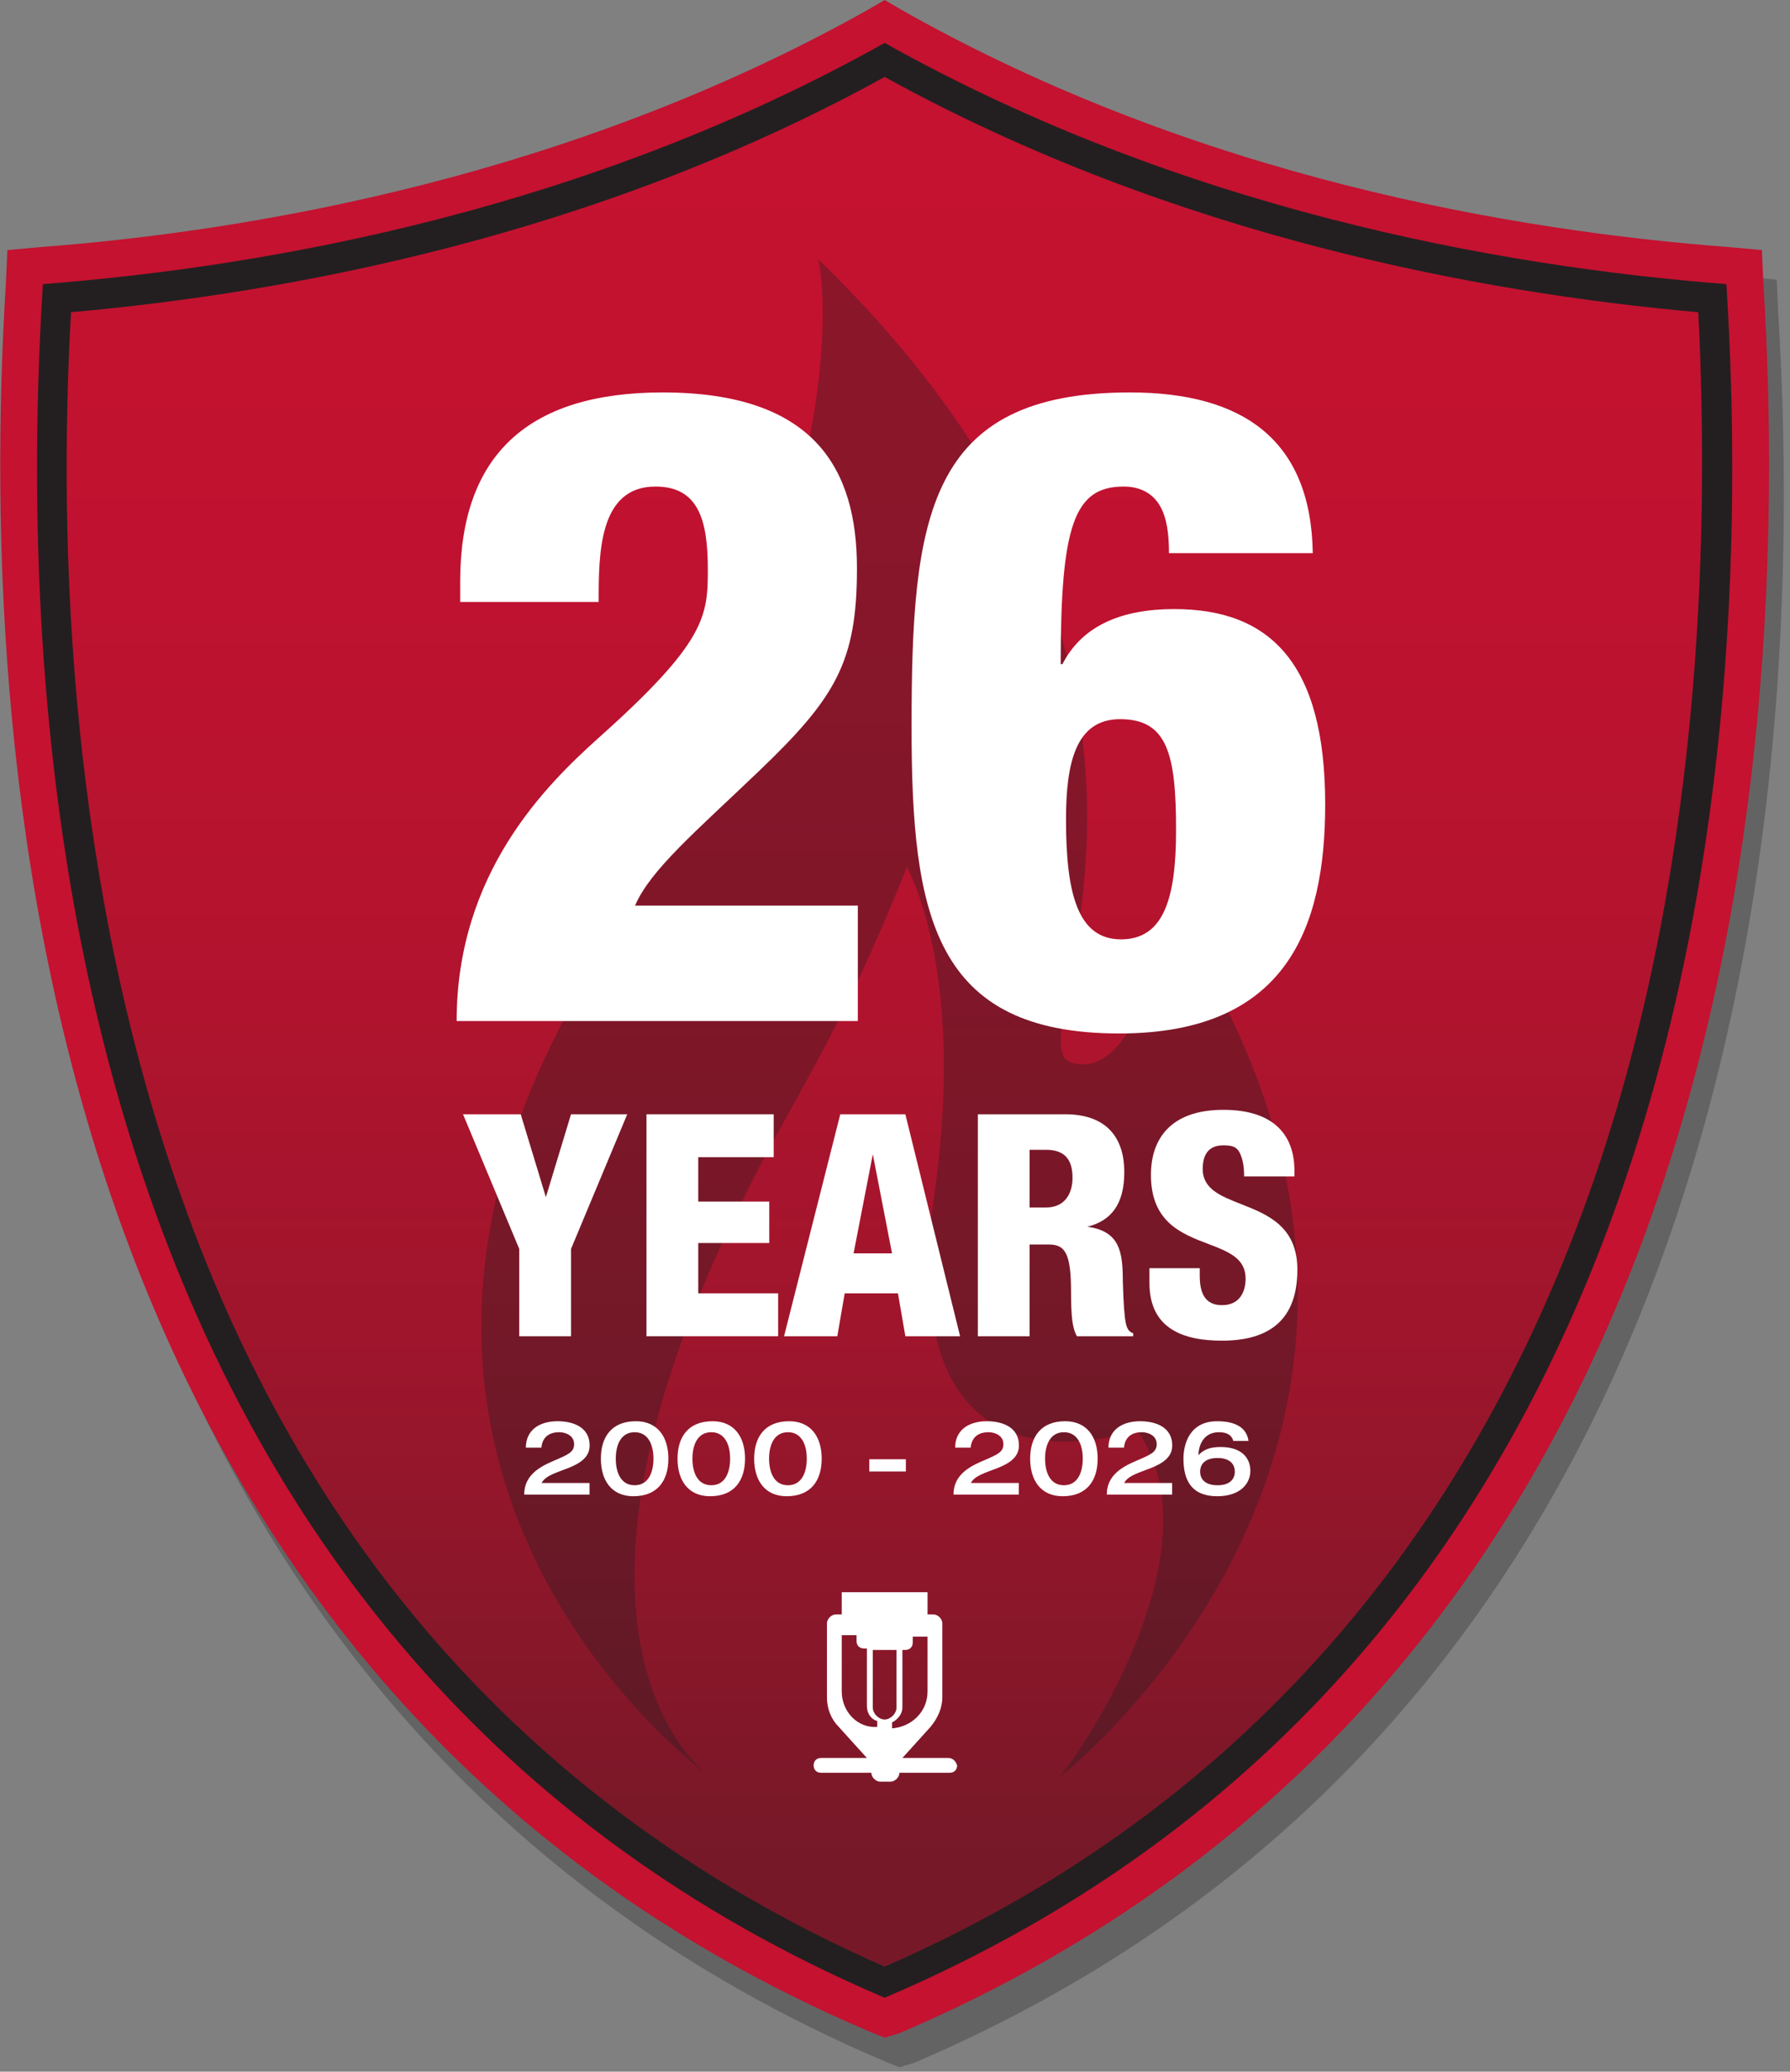 <svg viewBox="0 0 121 140" fill="none" xmlns="http://www.w3.org/2000/svg">
<rect x="0" y="0" width="121" height="140" fill="#808080" stroke="none"/>
<path opacity="0.3" d="M60.8 139.7L59.8 139.3C4.1 115.6 -0.7 55 1.4 21.1L1.5 18.9L3.7 18.7C18.2 17.6 39.6 13.9 59.6 2.7L60.8 2L62 2.7C82 14 103.4 17.6 117.9 18.7L120.1 18.9L120.2 21.1C122.3 55.1 117.5 115.6 61.8 139.4L60.8 139.7Z" fill="#231F20"/>
<path d="M59.8 137.7L58.8 137.3C3.1 113.6 -1.7 53 0.4 19.1L0.5 16.9L2.7 16.7C17.2 15.6 38.6 11.9 58.6 0.7L59.8 0L61 0.7C81 12 102.4 15.6 116.9 16.7L119.1 16.9L119.2 19.1C121.3 53.1 116.5 113.6 60.8 137.4L59.8 137.7ZM5.2 21.5C3.6 54.3 9 110 59.8 132.3C110.6 110 116 54.3 114.3 21.5C99.7 20.2 79.2 16.3 59.8 5.7C40.4 16.4 19.8 20.2 5.2 21.5Z" fill="#C41230"/>
<path d="M59.8 135C6.1 112.1 0.7 54.1 2.9 19.2C18.4 18 39.8 14.1 59.8 2.9C79.8 14.2 101.2 18.1 116.7 19.2C118.8 54.1 113.5 112.1 59.8 135Z" fill="url(#paint0_linear_1_68)"/>
<path d="M59.8 5.2C79.4 16 100.2 19.8 114.8 21.1C115.6 37 114.9 59.8 107.3 81C98.5 105.5 82.5 123 59.8 132.9C37 122.9 21 105.5 12.3 81C4.7 59.7 3.9 37 4.8 21.1C19.4 19.8 40.2 16 59.8 5.2ZM59.8 2.9C39.8 14.1 18.4 18 2.9 19.2C0.7 54.1 6.1 112.1 59.8 135C113.5 112.1 118.9 54.1 116.7 19.2C101.2 18 79.8 14.1 59.8 2.9Z" fill="#231F20"/>
<path opacity="0.35" d="M79.8 62.6C101.1 96.3 72.9 119.1 71.5 120.2C72.5 119.3 82.6 104.9 76.9 96.7C76.7 96.5 60 103 63.2 80.4C65.3 65.5 61.3 58.6 61.3 58.6C56.8 70 53.1 75.1 50.4 80.7C36.1 109.2 46.3 118.8 48 120.1C45.4 118.1 20.8 98.4 39.5 66.4C59.2 32.6 55.3 17.5 55.3 17.5C85.1 46.4 68.3 70.5 72.4 71.8C76.4 73.1 78.3 64.5 79.8 62.6ZM48.1 120.3L47.9 120.1C48.1 120.3 48.1 120.3 48.1 120.3Z" fill="#231F20"/>
<path d="M64.1 118.8H61L62.9 116.7C63.4 116.1 63.7 115.4 63.7 114.7V109.7C63.7 109.4 63.4 109.1 63.1 109.1H62.7V107.6H56.9V109.1H56.5C56.2 109.1 55.9 109.4 55.9 109.7V114.7C55.9 115.5 56.2 116.2 56.7 116.7L58.6 118.8H55.5C55.2 118.8 55 119 55 119.3C55 119.6 55.2 119.8 55.5 119.8H58.9C58.9 120.1 59.2 120.4 59.5 120.4H60.2C60.5 120.4 60.8 120.1 60.8 119.8H64.2C64.5 119.8 64.7 119.6 64.7 119.3C64.6 119 64.4 118.8 64.1 118.8ZM59 111.5H60.6V115.4C60.6 115.8 60.2 116.2 59.8 116.2C59.4 116.2 59 115.8 59 115.4V111.5ZM62.7 114.3C62.7 115.7 61.6 116.7 60.3 116.8V116.4C60.7 116.2 61 115.8 61 115.4V111.5H61.2C61.5 111.5 61.7 111.3 61.7 111V110.6H62.7V114.3ZM56.9 114.3V110.5H57.9V110.9C57.9 111.2 58.1 111.4 58.4 111.4H58.6V115.3C58.6 115.8 58.9 116.2 59.3 116.3V116.7C58 116.8 56.9 115.7 56.9 114.3Z" fill="white"/>
<path d="M39.852 101H35.435C35.435 99.768 36.359 99.173 37.381 98.739C38.41 98.298 38.809 98.137 38.809 97.591C38.809 96.989 38.2 96.786 37.808 96.786C37.045 96.786 36.653 97.192 36.597 97.829H35.547C35.547 96.632 36.478 96.044 37.682 96.044C38.802 96.044 39.859 96.478 39.859 97.682C39.859 98.494 39.18 98.9 38.431 99.201C37.682 99.502 36.87 99.705 36.611 100.216H39.852V101ZM45.181 98.571C45.181 100.034 44.467 101.112 42.815 101.112C41.331 101.112 40.617 100.034 40.617 98.571C40.617 97.122 41.331 96.044 42.983 96.044C44.467 96.044 45.181 97.122 45.181 98.571ZM44.173 98.571C44.173 97.64 43.823 96.786 42.899 96.786C41.975 96.786 41.625 97.64 41.625 98.571C41.625 99.516 41.975 100.37 42.899 100.37C43.823 100.37 44.173 99.516 44.173 98.571ZM50.363 98.571C50.363 100.034 49.649 101.112 47.997 101.112C46.513 101.112 45.799 100.034 45.799 98.571C45.799 97.122 46.513 96.044 48.165 96.044C49.649 96.044 50.363 97.122 50.363 98.571ZM49.355 98.571C49.355 97.64 49.005 96.786 48.081 96.786C47.157 96.786 46.807 97.64 46.807 98.571C46.807 99.516 47.157 100.37 48.081 100.37C49.005 100.37 49.355 99.516 49.355 98.571ZM55.544 98.571C55.544 100.034 54.83 101.112 53.178 101.112C51.694 101.112 50.98 100.034 50.98 98.571C50.98 97.122 51.694 96.044 53.346 96.044C54.83 96.044 55.544 97.122 55.544 98.571ZM54.536 98.571C54.536 97.64 54.186 96.786 53.262 96.786C52.338 96.786 51.988 97.64 51.988 98.571C51.988 99.516 52.338 100.37 53.262 100.37C54.186 100.37 54.536 99.516 54.536 98.571ZM58.763 99.439V98.613H61.234V99.439H58.763ZM68.871 101H64.454C64.454 99.768 65.378 99.173 66.4 98.739C67.429 98.298 67.828 98.137 67.828 97.591C67.828 96.989 67.219 96.786 66.827 96.786C66.064 96.786 65.672 97.192 65.616 97.829H64.566C64.566 96.632 65.497 96.044 66.701 96.044C67.821 96.044 68.878 96.478 68.878 97.682C68.878 98.494 68.199 98.9 67.45 99.201C66.701 99.502 65.889 99.705 65.63 100.216H68.871V101ZM74.2 98.571C74.2 100.034 73.486 101.112 71.834 101.112C70.35 101.112 69.636 100.034 69.636 98.571C69.636 97.122 70.35 96.044 72.002 96.044C73.486 96.044 74.2 97.122 74.2 98.571ZM73.192 98.571C73.192 97.64 72.842 96.786 71.918 96.786C70.994 96.786 70.644 97.64 70.644 98.571C70.644 99.516 70.994 100.37 71.918 100.37C72.842 100.37 73.192 99.516 73.192 98.571ZM79.234 101H74.817C74.817 99.768 75.741 99.173 76.763 98.739C77.792 98.298 78.191 98.137 78.191 97.591C78.191 96.989 77.582 96.786 77.19 96.786C76.427 96.786 76.035 97.192 75.979 97.829H74.929C74.929 96.632 75.86 96.044 77.064 96.044C78.184 96.044 79.241 96.478 79.241 97.682C79.241 98.494 78.562 98.9 77.813 99.201C77.064 99.502 76.252 99.705 75.993 100.216H79.234V101ZM84.395 97.374H83.366C83.282 97.031 83.002 96.786 82.4 96.786C81.525 96.786 81.049 97.416 81.007 98.333C81.427 97.913 81.854 97.787 82.519 97.787C83.989 97.787 84.521 98.578 84.521 99.397C84.521 100.237 83.863 101.112 82.281 101.112C80.531 101.112 79.999 100.02 79.999 98.571C79.999 97.661 80.363 96.044 82.281 96.044C83.604 96.044 84.283 96.541 84.395 97.374ZM81.126 99.453C81.126 99.929 81.434 100.37 82.302 100.37C83.163 100.37 83.471 99.929 83.471 99.453C83.471 98.97 83.163 98.529 82.302 98.529C81.434 98.529 81.126 98.97 81.126 99.453Z" fill="white"/>
<path d="M81.1 86.2V85.7H77.7V86.7C77.7 89.8 80 90.6 82.6 90.6C85.8 90.6 87.7 89.2 87.7 85.8C87.7 82.866 85.662 82.065 83.886 81.367C82.515 80.828 81.3 80.351 81.3 79C81.3 77.9 81.8 77.4 82.7 77.4C83.3 77.4 83.6 77.5 83.8 77.9C84 78.3 84.1 78.8 84.1 79.5H87.5V79.1C87.5 76.8 86.2 75 82.7 75C79.1 75 77.8 77 77.8 79.4C77.8 82.589 79.876 83.378 81.663 84.058C83.014 84.572 84.2 85.022 84.2 86.4C84.2 87.3 83.8 88.2 82.6 88.2C81.4 88.2 81.1 87.3 81.1 86.2Z" fill="white"/>
<path d="M35.1 84.4L31.3 75.3H35.2L36.9 80.9L38.6 75.3H42.4L38.6 84.4V90.3H35.1V84.4Z" fill="white"/>
<path d="M43.7 75.3H52.3V78.2H47.2V81.2H52V84H47.2V87.4H52.6V90.3H43.7V75.3Z" fill="white"/>
<path fill-rule="evenodd" clip-rule="evenodd" d="M61.2 75.3H56.8L53 90.3H56.6L57.1 87.4H60.7L61.2 90.3H64.9L61.2 75.3ZM57.7 84.7L59 78L60.3 84.7H57.7Z" fill="white"/>
<path fill-rule="evenodd" clip-rule="evenodd" d="M66.1 75.3H72C75 75.3 76 77.1 76 79.2C76 81.4 75.1 82.5 73.5 82.9C75.7 83.2 75.9 84.6 75.9 86.6C76 89.6 76.1 89.9 76.6 90.1V90.3H72.8C72.5 89.8 72.4 89 72.4 87.3C72.4 84.7 72 84.1 70.9 84.1H69.6V90.3H66.1V75.3ZM69.6 81.6H70.7C72.1 81.6 72.5 80.5 72.5 79.6C72.5 78.5 72.1 77.7 70.7 77.7H69.6V81.6Z" fill="white"/>
<path d="M40.468 40.68H31.108V39.3C31.108 30.78 35.668 26.52 44.788 26.52C55.108 26.52 57.928 31.74 57.928 38.4C57.928 44.76 56.488 47.16 51.208 52.2C47.068 56.16 43.948 58.8 42.928 61.2H57.988V69H30.868C30.868 58.98 36.928 53.04 40.468 49.86C47.728 43.38 47.848 41.64 47.848 38.46C47.848 35.1 47.188 32.88 44.308 32.88C40.468 32.88 40.468 37.44 40.468 40.68ZM88.74 37.38H79.02C79.02 36.18 78.9 35.04 78.42 34.2C77.94 33.36 77.1 32.88 75.96 32.88C72.6 32.88 71.7 35.52 71.7 44.88H71.82C73.14 42.3 75.78 41.16 79.38 41.16C85.86 41.16 89.58 44.82 89.58 54.36C89.58 62.82 86.88 69.84 75.66 69.84C63.12 69.84 61.62 61.86 61.62 49.14C61.62 34.98 62.64 26.52 76.38 26.52C84 26.52 88.62 29.7 88.74 37.38ZM75.78 63.48C78.66 63.48 79.5 60.72 79.5 56.1C79.5 50.94 78.9 48.6 75.72 48.6C72.72 48.6 72.06 51.54 72.06 55.38C72.06 60.36 72.84 63.48 75.78 63.48Z" fill="white"/>
<defs>
<linearGradient id="paint0_linear_1_68" x1="59.788" y1="10.884" x2="59.788" y2="124.772" gradientUnits="userSpaceOnUse">
<stop stop-color="#C41230"/>
<stop offset="0.229" stop-color="#C01230"/>
<stop offset="0.457" stop-color="#B4132E"/>
<stop offset="0.684" stop-color="#A0152C"/>
<stop offset="0.91" stop-color="#841729"/>
<stop offset="1" stop-color="#771828"/>
</linearGradient>
</defs>
</svg>
